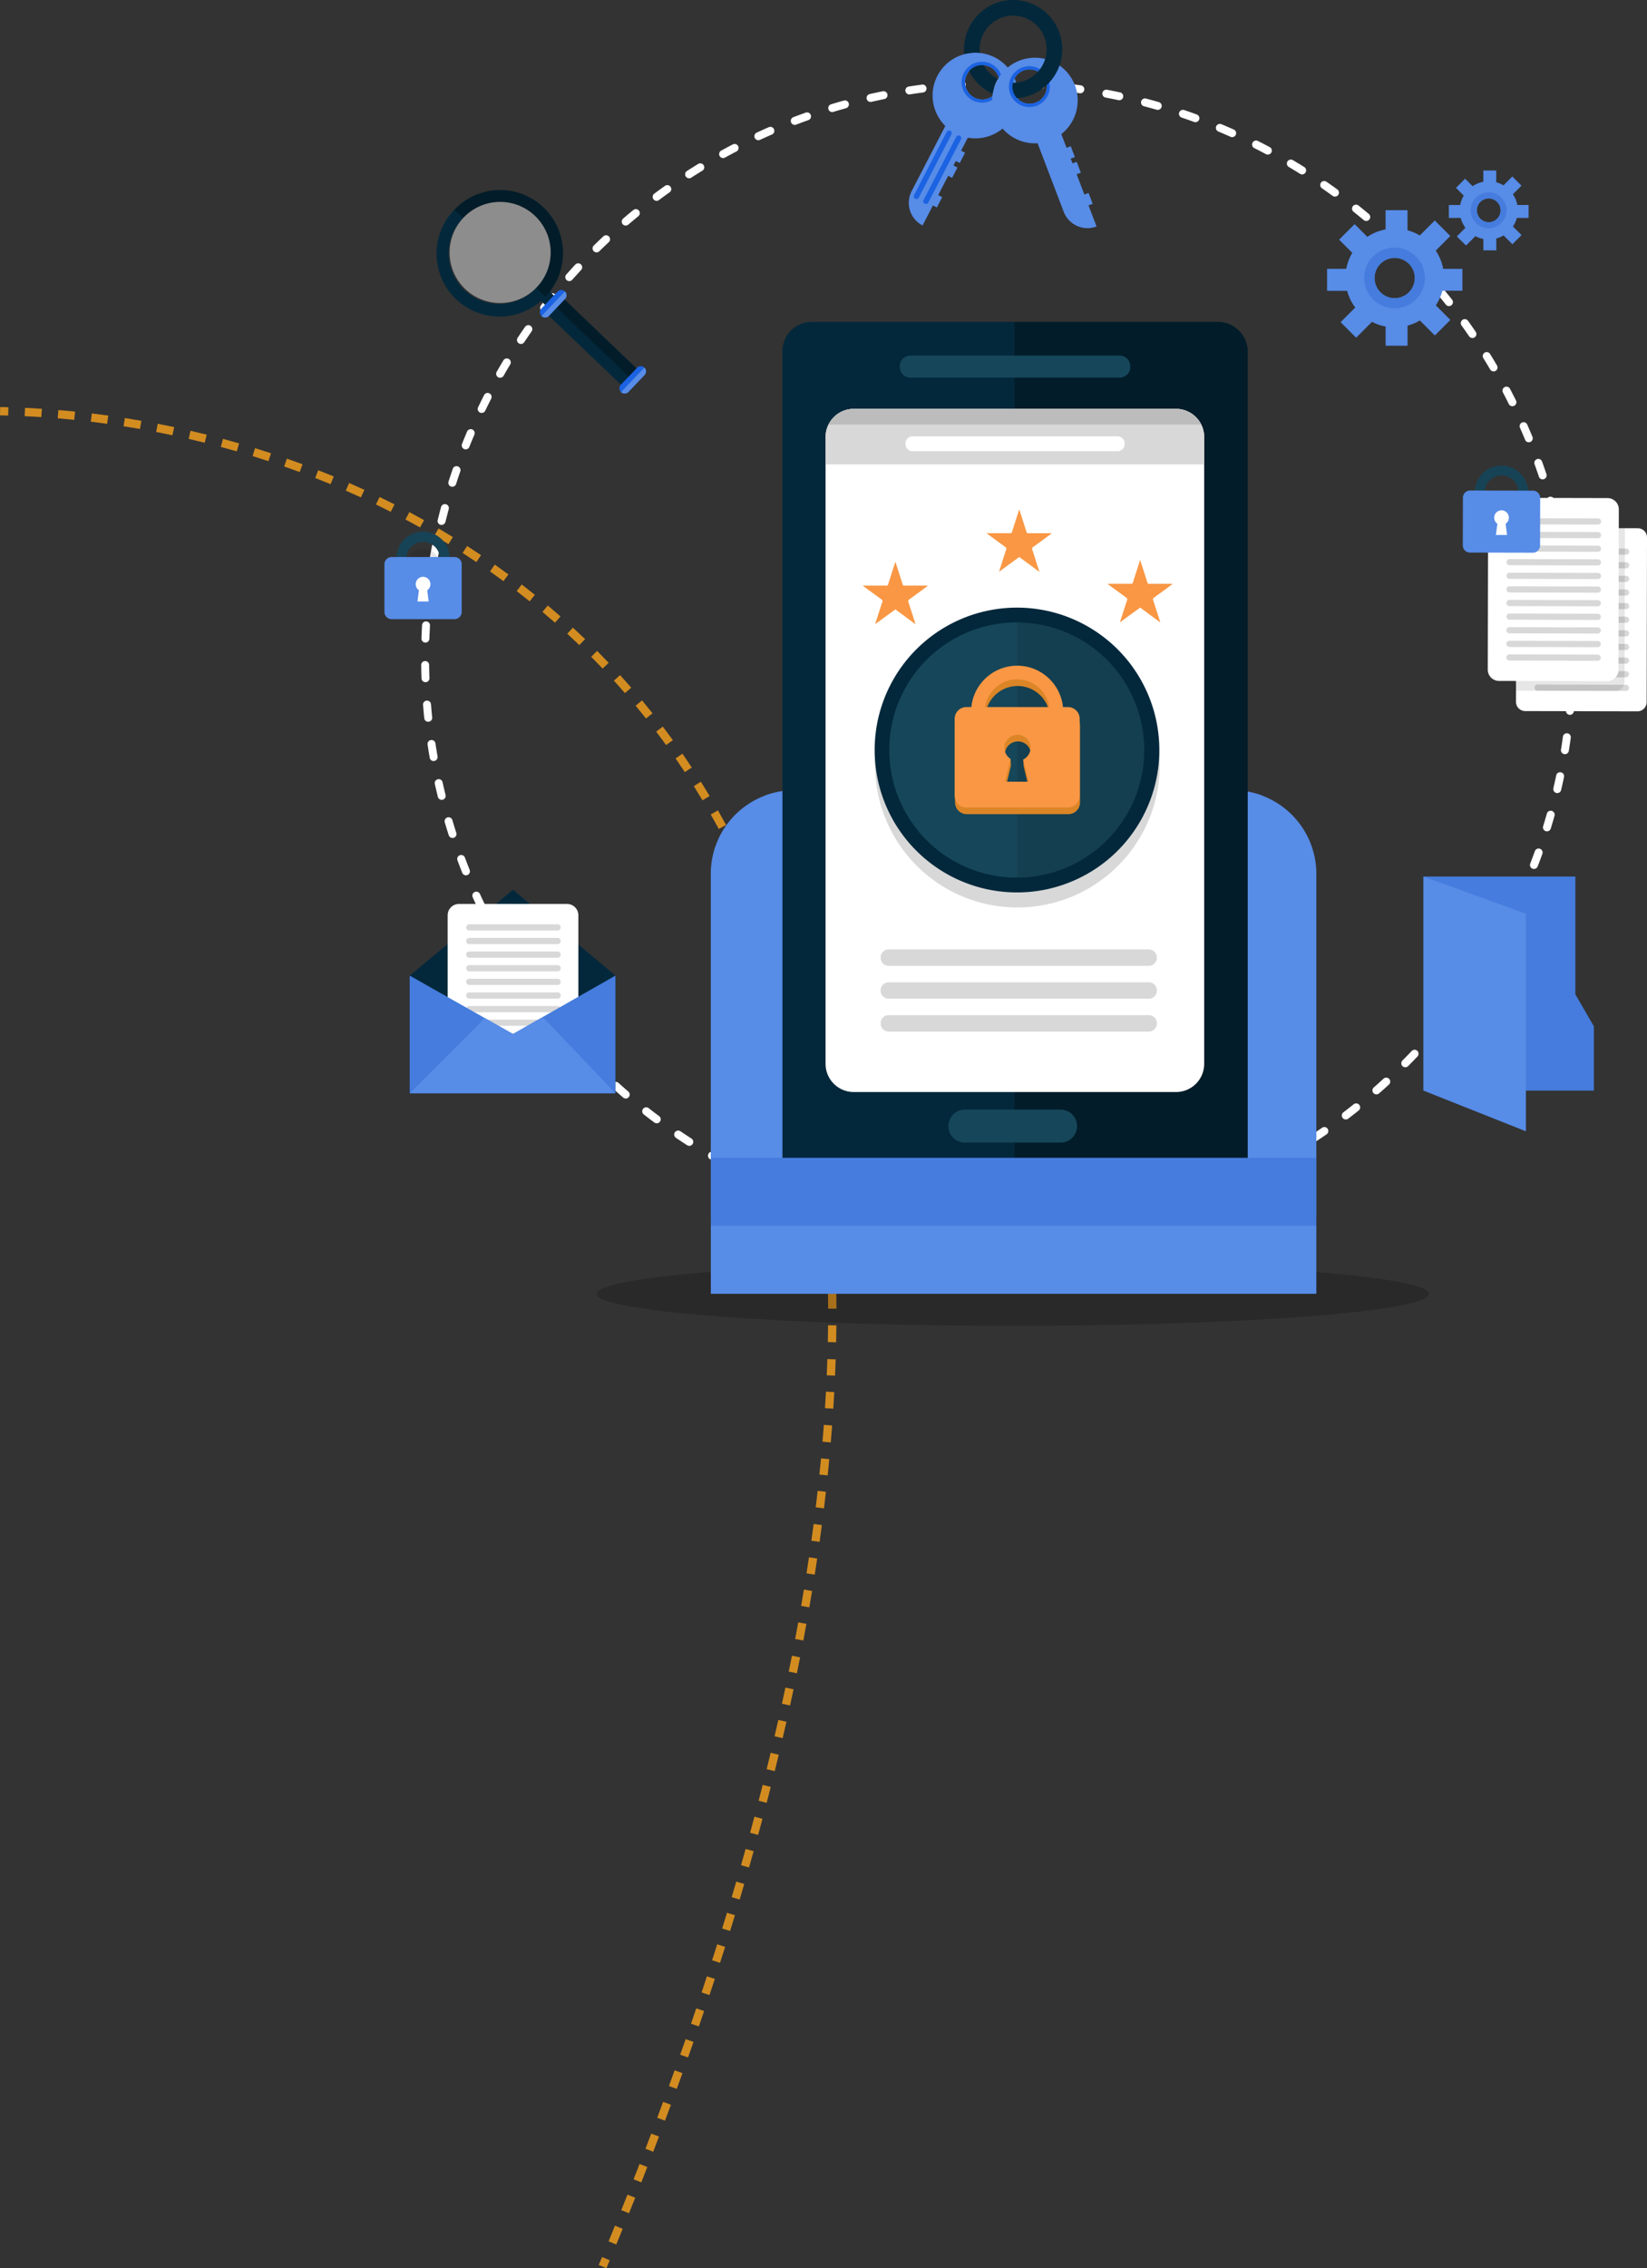 <?xml version="1.0" encoding="UTF-8"?> <svg xmlns="http://www.w3.org/2000/svg" xmlns:xlink="http://www.w3.org/1999/xlink" width="322.56" height="444" viewBox="0 0 322.56 444"><rect x="0" y="0" width="322.56" height="444" fill="#333333" stroke="none"/><defs><clipPath id="clip-path"><rect id="Rectangle_1905" data-name="Rectangle 1905" width="266.046" height="259.531" fill="#fff"></rect></clipPath><clipPath id="clip-img-27"><rect width="322.56" height="444"></rect></clipPath></defs><g id="img-27" clip-path="url(#clip-img-27)"><g id="Group_44985_2_" data-name="Group 44985 (2)" transform="translate(-163.912)"><path id="Path_29102" data-name="Path 29102" d="M163.912,148.385q.795.014,1.6.035l.045-1.629q-.809-.022-1.611-.036Zm4.822.154q1.626.075,3.272.183l.109-1.626q-1.663-.109-3.3-.185Zm6.483.422q1.607.134,3.231.3l.166-1.62q-1.64-.168-3.262-.3Zm6.481.663q1.59.192,3.193.414l.224-1.614q-1.617-.224-3.221-.418Zm6.411.89q1.6.252,3.212.534l.282-1.6q-1.626-.285-3.24-.539Zm6.386,1.121q1.592.308,3.191.648l.338-1.6q-1.614-.343-3.22-.652Zm6.363,1.351q1.569.362,3.143.756l.395-1.58q-1.588-.4-3.171-.76Zm6.3,1.575q1.561.42,3.126.869l.452-1.565q-1.579-.456-3.155-.879Zm6.226,1.8q1.551.478,3.1.987l.508-1.547q-1.565-.514-3.13-1Zm6.176,2.028q1.52.532,3.044,1.094l.565-1.527q-1.536-.568-3.073-1.1Zm6.084,2.251q1.508.591,3.012,1.212l.622-1.505q-1.52-.628-3.041-1.224Zm5.989,2.476q1.487.647,2.966,1.327l.68-1.48q-1.494-.687-2.995-1.34Zm5.907,2.715q1.452.7,2.9,1.434l.737-1.453q-1.459-.74-2.925-1.448Zm5.777,2.932q1.433.763,2.856,1.559l.795-1.422q-1.438-.8-2.886-1.575Zm5.659,3.163q1.4.819,2.782,1.669l.852-1.388q-1.4-.859-2.81-1.683Zm5.538,3.4q1.354.869,2.7,1.774l.909-1.351q-1.357-.912-2.725-1.792Zm5.364,3.611q1.328.935,2.641,1.9l.966-1.311q-1.328-.977-2.669-1.923Zm5.224,3.849q1.277.984,2.54,2l1.022-1.269q-1.276-1.028-2.568-2.023Zm5.049,4.068q1.238,1.043,2.46,2.118l1.076-1.223q-1.235-1.086-2.486-2.141Zm4.857,4.277q1.19,1.1,2.363,2.226l1.129-1.174q-1.186-1.14-2.389-2.248Zm4.689,4.514q1.13,1.137,2.241,2.306l1.181-1.122q-1.124-1.183-2.267-2.335Zm4.445,4.677q1.092,1.2,2.164,2.436l1.23-1.068q-1.086-1.249-2.189-2.463Zm4.259,4.9q1.026,1.236,2.032,2.5l1.276-1.013q-1.016-1.282-2.055-2.532Zm4.022,5.071q.984,1.3,1.946,2.629l1.32-.954q-.972-1.345-1.967-2.66Zm3.8,5.249q.915,1.325,1.807,2.682l1.361-.9q-.9-1.37-1.827-2.711Zm3.57,5.425q.859,1.37,1.7,2.769l1.4-.836q-.845-1.415-1.714-2.8Zm3.312,5.545q.8,1.4,1.575,2.836l1.433-.775q-.784-1.448-1.59-2.866Zm3.1,5.731q.734,1.428,1.445,2.885l1.466-.714q-.719-1.473-1.461-2.916Zm2.827,5.791q.679,1.466,1.335,2.962l1.491-.654q-.662-1.511-1.349-2.992Zm2.624,5.982q.613,1.477,1.2,2.982l1.516-.6q-.6-1.52-1.215-3.012ZM314,250.006q.561,1.516,1.1,3.06l1.538-.536q-.543-1.559-1.11-3.089Zm2.152,6.174q.5,1.52.977,3.07l1.557-.479q-.48-1.562-.984-3.1Zm1.891,6.147q.447,1.551.869,3.128l1.575-.423q-.427-1.591-.879-3.156Zm1.7,6.307q.393,1.567.76,3.161l1.586-.368q-.373-1.607-.769-3.188Zm1.461,6.281q.338,1.572.652,3.168l1.6-.317q-.319-1.609-.66-3.194Zm1.265,6.383q.294,1.62.566,3.264l1.607-.266q-.272-1.657-.57-3.289Zm1.06,6.407q.237,1.58.453,3.182l1.614-.217q-.217-1.614-.456-3.2Zm.863,6.407q.194,1.624.368,3.27l1.62-.171q-.175-1.658-.371-3.293Zm.688,6.537q.143,1.575.267,3.172l1.624-.126q-.125-1.607-.271-3.194Zm.495,6.385q.1,1.617.188,3.253l1.629-.083q-.084-1.647-.189-3.274Zm.334,6.541q.062,1.632.1,3.283l1.629-.041q-.042-1.662-.105-3.3Zm.167,6.461q.022,1.6.025,3.217l1.629,0q0-1.629-.025-3.237Zm.012,6.471q-.016,1.637-.051,3.291l1.629.034q.035-1.664.051-3.312Zm-.14,6.618q-.051,1.578-.12,3.172l1.629.07q.069-1.6.12-3.189Zm-.275,6.372q-.086,1.608-.19,3.233l1.626.1q.1-1.634.191-3.25Zm-.415,6.5q-.122,1.642-.262,3.3l1.623.137q.141-1.666.263-3.316Zm-.553,6.563q-.148,1.575-.313,3.165l1.62.167q.163-1.6.314-3.18Zm-.658,6.36q-.181,1.6-.38,3.225l1.617.2q.2-1.629.38-3.239Zm-.789,6.48q-.214,1.635-.445,3.285l1.613.225q.231-1.657.446-3.3Zm-.912,6.526q-.233,1.565-.48,3.143l1.609.253q.248-1.585.482-3.156Zm-.99,6.316q-.262,1.591-.543,3.2l1.6.278q.279-1.612.543-3.21Zm-1.112,6.422q-.293,1.619-.6,3.252l1.6.3q.311-1.639.6-3.264Zm-1.236,6.53q-.305,1.546-.624,3.106l1.6.326q.32-1.564.626-3.117Zm-1.276,6.235q-.332,1.571-.68,3.155l1.591.349q.347-1.589.682-3.165Zm-1.388,6.332q-.362,1.6-.737,3.2l1.586.37q.377-1.614.74-3.214Zm-1.5,6.432q-.384,1.6-.783,3.207l1.581.391q.4-1.615.786-3.218Zm-1.556,6.285q-.393,1.545-.8,3.1l1.575.411q.406-1.56.8-3.109Zm-1.622,6.223q-.419,1.567-.851,3.145l1.571.43q.434-1.582.853-3.154Zm-1.727,6.312q-.445,1.589-.9,3.189l1.566.448q.459-1.6.906-3.2Zm-1.832,6.4q-.443,1.514-.9,3.041l1.561.466q.456-1.528.9-3.047Zm-1.82,6.1q-.467,1.533-.946,3.078l1.556.483q.481-1.548.949-3.086Zm-1.915,6.18q-.489,1.554-.994,3.118l1.55.5q.5-1.568,1-3.126Zm-2.013,6.256q-.515,1.575-1.043,3.158l1.545.515q.529-1.588,1.046-3.166Zm-2.089,6.271q-.508,1.5-1.026,3.006l1.54.529q.52-1.511,1.028-3.013Zm-2.074,6.031q-.529,1.516-1.07,3.041l1.535.543q.543-1.53,1.072-3.05Zm-2.161,6.1q-.552,1.535-1.115,3.078l1.531.558q.565-1.547,1.117-3.086Zm-2.251,6.173q-.574,1.553-1.159,3.115l1.525.572q.586-1.565,1.162-3.122Zm-2.329,6.215q-.561,1.479-1.133,2.964l1.52.585q.573-1.49,1.135-2.97Zm-2.286,5.944q-.582,1.495-1.173,3l1.515.6q.593-1.505,1.176-3Zm-2.366,6.009q-.6,1.51-1.214,3.029l1.51.609q.613-1.52,1.217-3.035Zm-2.449,6.075q-.622,1.526-1.255,3.062l1.506.621q.634-1.538,1.258-3.068Zm-2.531,6.14-.646,1.545,1.5.629q.326-.774.647-1.547Z" transform="translate(0 -67.075)" fill="rgba(250,163,28,0.8)"></path><g id="Group_1586" data-name="Group 1586" transform="translate(220.427)" clip-path="url(#clip-path)"><path id="Path_29103" data-name="Path 29103" d="M427.039,255.153h-.014c-.86-.014-1.734-.042-2.6-.069a.783.783,0,0,1-.749-.814.774.774,0,0,1,.812-.75c.859.035,1.72.054,2.566.069a.781.781,0,0,1-.014,1.562Zm5.167-.028a.781.781,0,0,1-.777-.757.772.772,0,0,1,.756-.8c.853-.028,1.713-.054,2.566-.1a.779.779,0,0,1,.083,1.555c-.86.042-1.741.077-2.6.1Zm-12.913-.361h-.069c-.86-.069-1.727-.16-2.594-.25a.782.782,0,0,1,.166-1.556c.853.09,1.713.174,2.552.25a.772.772,0,0,1,.706.84.757.757,0,0,1-.761.715Zm20.653-.125a.78.78,0,0,1-.077-1.556c.853-.083,1.706-.173,2.552-.277a.78.78,0,1,1,.187,1.548c-.853.1-1.727.2-2.587.285Zm-28.354-.8a.627.627,0,0,1-.118-.007c-.853-.131-1.713-.277-2.566-.43a.779.779,0,0,1,.271-1.535c.839.153,1.692.292,2.531.424a.786.786,0,0,1,.652.888.776.776,0,0,1-.77.66Zm36.035-.222a.786.786,0,0,1-.769-.652.778.778,0,0,1,.638-.9c.839-.138,1.692-.292,2.524-.451a.777.777,0,1,1,.291,1.527c-.846.16-1.712.32-2.559.458a.357.357,0,0,1-.122.013Zm-43.65-1.236a.735.735,0,0,1-.174-.021c-.839-.187-1.692-.4-2.531-.6a.781.781,0,0,1-.568-.944.77.77,0,0,1,.943-.563c.832.209,1.671.409,2.5.6a.787.787,0,0,1,.59.93.772.772,0,0,1-.754.6Zm51.251-.306a.778.778,0,0,1-.181-1.534c.832-.2,1.665-.41,2.49-.625a.779.779,0,0,1,.4,1.507c-.832.222-1.683.438-2.524.639a1.716,1.716,0,0,1-.178.014ZM396.48,250.4a.772.772,0,0,1-.222-.035c-.825-.25-1.664-.514-2.5-.785a.781.781,0,1,1,.485-1.486c.818.264,1.644.527,2.462.77a.785.785,0,0,1-.229,1.534ZM462.7,250a.783.783,0,0,1-.236-1.528c.811-.257,1.636-.528,2.443-.8a.777.777,0,0,1,.5,1.472c-.819.277-1.651.548-2.476.814a.516.516,0,0,1-.229.04Zm-73.582-2.1a.78.78,0,0,1-.277-.049c-.811-.306-1.629-.632-2.427-.958a.779.779,0,1,1,.582-1.444c.791.32,1.6.639,2.4.945a.779.779,0,0,1-.277,1.507Zm80.892-.489a.778.778,0,0,1-.284-1.5c.791-.312,1.588-.631,2.372-.965a.779.779,0,1,1,.6,1.437c-.8.333-1.6.66-2.4.977a1.065,1.065,0,0,1-.289.052Zm-88.056-2.527a.77.77,0,0,1-.326-.069c-.791-.361-1.581-.743-2.358-1.118a.778.778,0,1,1,.687-1.4c.76.375,1.546.75,2.323,1.1a.774.774,0,0,1-.326,1.479Zm95.158-.555a.781.781,0,0,1-.333-1.486c.77-.368,1.54-.743,2.3-1.125a.781.781,0,1,1,.7,1.4c-.769.389-1.553.77-2.33,1.146a.825.825,0,0,1-.331.072Zm-102.093-2.944a.735.735,0,0,1-.374-.1c-.756-.416-1.526-.847-2.275-1.284a.778.778,0,0,1,.777-1.347c.735.431,1.491.854,2.24,1.263a.777.777,0,0,1,.305,1.056.749.749,0,0,1-.671.412Zm108.961-.617a.779.779,0,0,1-.38-1.458c.742-.416,1.484-.847,2.22-1.285a.78.78,0,0,1,.8,1.34c-.742.438-1.5.882-2.247,1.3A.868.868,0,0,1,483.977,240.772ZM368.34,237.418a.792.792,0,0,1-.423-.125c-.728-.465-1.457-.951-2.178-1.437a.78.78,0,1,1,.874-1.292c.706.479,1.429.958,2.15,1.417a.781.781,0,0,1-.423,1.437Zm122.246-.68a.781.781,0,0,1-.43-1.431c.714-.472,1.428-.951,2.122-1.437a.779.779,0,0,1,.881,1.285c-.706.493-1.436.977-2.157,1.458a.731.731,0,0,1-.416.127ZM361.961,233a.776.776,0,0,1-.465-.153c-.693-.514-1.394-1.048-2.073-1.583a.781.781,0,0,1,.964-1.229c.673.528,1.357,1.048,2.046,1.556a.777.777,0,0,1,.16,1.09.8.8,0,0,1-.632.321Zm134.951-.75a.767.767,0,0,1-.617-.306.776.776,0,0,1,.146-1.09c.68-.514,1.357-1.048,2.025-1.575a.78.78,0,0,1,.971,1.222c-.673.543-1.366,1.076-2.053,1.6a.811.811,0,0,1-.472.153Zm-141.013-4.1a.776.776,0,0,1-.506-.187c-.652-.563-1.311-1.14-1.955-1.715a.776.776,0,0,1,1.032-1.16c.638.57,1.283,1.14,1.928,1.695a.774.774,0,0,1,.083,1.1.748.748,0,0,1-.583.273Zm147.011-.806a.778.778,0,0,1-.513-1.361c.645-.562,1.283-1.14,1.914-1.715a.781.781,0,1,1,1.054,1.153c-.631.583-1.283,1.167-1.935,1.737a.826.826,0,0,1-.521.187ZM350.184,222.9a.8.8,0,0,1-.548-.222c-.617-.611-1.235-1.229-1.838-1.846a.78.78,0,1,1,1.117-1.09c.589.611,1.2,1.222,1.81,1.826a.78.78,0,0,1,.007,1.1A.752.752,0,0,1,350.184,222.9Zm158.379-.862a.767.767,0,0,1-.548-.229.781.781,0,0,1,0-1.1c.6-.6,1.2-1.222,1.792-1.84a.781.781,0,1,1,1.13,1.077c-.6.625-1.207,1.256-1.817,1.868A.814.814,0,0,1,508.563,222.04Zm-163.718-4.763a.775.775,0,0,1-.583-.264c-.576-.646-1.145-1.312-1.706-1.972a.778.778,0,0,1,1.186-1.007c.548.652,1.116,1.3,1.678,1.944a.773.773,0,0,1-.069,1.1.729.729,0,0,1-.508.2Zm169-.931a.773.773,0,0,1-.583-1.284c.561-.646,1.123-1.3,1.658-1.965a.779.779,0,1,1,1.2.993c-.548.66-1.116,1.333-1.683,1.986a.763.763,0,0,1-.593.272ZM339.907,211.3a.767.767,0,0,1-.617-.306c-.527-.687-1.054-1.382-1.56-2.083a.779.779,0,1,1,1.255-.923c.506.687,1.019,1.375,1.539,2.048a.775.775,0,0,1-.138,1.09.755.755,0,0,1-.481.176Zm178.809-.984a.742.742,0,0,1-.465-.16.778.778,0,0,1-.153-1.09c.514-.68,1.027-1.382,1.526-2.069a.781.781,0,0,1,1.269.909c-.507.7-1.02,1.412-1.547,2.1A.825.825,0,0,1,518.716,210.312Zm-183.324-5.321a.776.776,0,0,1-.645-.347c-.478-.715-.957-1.451-1.412-2.18a.779.779,0,1,1,1.317-.833c.458.722.923,1.444,1.394,2.152a.789.789,0,0,1-.217,1.083.839.839,0,0,1-.439.129Zm187.783-1.048a.792.792,0,0,1-.423-.125.776.776,0,0,1-.229-1.076c.464-.715.929-1.444,1.38-2.172a.776.776,0,1,1,1.318.819c-.458.736-.929,1.479-1.394,2.2a.787.787,0,0,1-.654.356ZM331.327,198.4a.778.778,0,0,1-.68-.4c-.423-.75-.853-1.514-1.262-2.271a.778.778,0,0,1,1.366-.743c.4.75.825,1.507,1.241,2.242a.777.777,0,0,1-.291,1.063A.725.725,0,0,1,331.327,198.4Zm195.849-1.111a.815.815,0,0,1-.374-.1.784.784,0,0,1-.305-1.063c.416-.75.825-1.507,1.221-2.264a.78.78,0,1,1,1.38.729c-.4.764-.818,1.534-1.241,2.3a.775.775,0,0,1-.68.4ZM327.72,191.546a.77.77,0,0,1-.7-.438c-.375-.77-.742-1.562-1.1-2.354a.781.781,0,0,1,1.422-.646c.353.778.721,1.555,1.089,2.319a.778.778,0,0,1-.361,1.041A.916.916,0,0,1,327.72,191.546Zm202.992-1.18a.725.725,0,0,1-.333-.077.78.78,0,0,1-.374-1.032c.368-.778.721-1.569,1.068-2.347a.778.778,0,1,1,1.421.631c-.346.792-.706,1.59-1.081,2.382a.77.77,0,0,1-.7.441ZM324.6,184.457a.771.771,0,0,1-.721-.492c-.319-.806-.638-1.618-.936-2.43a.777.777,0,1,1,1.456-.543c.3.8.61,1.6.929,2.4a.778.778,0,0,1-.434,1.014A.722.722,0,0,1,324.6,184.457Zm209.165-1.243a.658.658,0,0,1-.277-.054.771.771,0,0,1-.444-1.007c.312-.806.61-1.618.9-2.416a.781.781,0,1,1,1.47.528q-.437,1.222-.915,2.451A.8.8,0,0,1,533.764,183.214Zm-211.793-6.061a.778.778,0,0,1-.742-.543c-.264-.826-.52-1.659-.77-2.493a.777.777,0,1,1,1.491-.434c.243.819.5,1.645.756,2.458a.776.776,0,0,1-.5.977A.674.674,0,0,1,321.971,177.153Zm214.337-1.3a.855.855,0,0,1-.229-.035.779.779,0,0,1-.513-.972c.25-.814.492-1.646.728-2.465a.779.779,0,0,1,1.5.431c-.236.833-.485,1.673-.735,2.5A.789.789,0,0,1,536.308,175.854Zm-216.452-6.165a.784.784,0,0,1-.756-.59c-.208-.84-.4-1.695-.6-2.535a.779.779,0,0,1,1.52-.34c.187.833.38,1.673.583,2.5a.781.781,0,0,1-.568.944A.746.746,0,0,1,319.856,169.689Zm218.478-1.326a.869.869,0,0,1-.18-.021.782.782,0,0,1-.583-.938c.194-.833.38-1.673.555-2.506a.779.779,0,1,1,1.526.319c-.173.847-.368,1.7-.562,2.541A.777.777,0,0,1,538.334,168.362Zm-220.066-6.269a.768.768,0,0,1-.763-.646c-.146-.854-.291-1.715-.416-2.576a.779.779,0,1,1,1.54-.236c.125.84.263,1.694.409,2.535a.779.779,0,0,1-.631.9.51.51,0,0,1-.138.021Zm221.564-1.347a.739.739,0,0,1-.125-.007.78.78,0,0,1-.645-.9c.139-.84.264-1.694.38-2.541a.777.777,0,0,1,1.539.208c-.118.854-.249,1.722-.38,2.576A.781.781,0,0,1,539.832,160.746ZM317.207,154.4a.771.771,0,0,1-.77-.7c-.09-.861-.166-1.737-.236-2.6a.779.779,0,1,1,1.553-.125c.069.847.146,1.708.236,2.562a.775.775,0,0,1-.694.854A.49.49,0,0,1,317.207,154.4Zm223.6-1.354h-.069a.783.783,0,0,1-.706-.847c.076-.847.145-1.708.2-2.562a.779.779,0,0,1,1.553.111c-.054.869-.131,1.737-.208,2.6a.776.776,0,0,1-.772.7Zm-224.13-6.388a.78.78,0,0,1-.777-.75c-.028-.861-.048-1.737-.062-2.606a.781.781,0,0,1,.77-.791h.007a.778.778,0,0,1,.776.77c.007.854.028,1.715.062,2.569a.776.776,0,0,1-.749.805ZM541.237,145.3h-.021a.782.782,0,0,1-.76-.8c.021-.854.028-1.722.028-2.569v-.153a.777.777,0,1,1,1.553,0v.153c0,.861-.007,1.743-.028,2.611a.766.766,0,0,1-.77.757Zm-224.571-6.4h-.028a.776.776,0,0,1-.749-.805c.028-.861.07-1.743.118-2.606a.778.778,0,0,1,1.554.084c-.049.854-.084,1.715-.118,2.569a.767.767,0,0,1-.777.759Zm224.474-1.514a.778.778,0,0,1-.776-.743c-.042-.854-.09-1.715-.146-2.569a.779.779,0,1,1,1.554-.109c.062.861.109,1.737.153,2.6a.777.777,0,0,1-.742.814.094.094,0,0,1-.042,0Zm-223.95-6.228a.336.336,0,0,1-.084-.007.77.77,0,0,1-.693-.854c.09-.861.187-1.729.292-2.59a.776.776,0,1,1,1.539.194c-.1.847-.2,1.708-.291,2.555a.763.763,0,0,1-.76.7Zm223.326-1.514a.773.773,0,0,1-.77-.687c-.1-.847-.208-1.7-.326-2.548a.781.781,0,0,1,1.547-.217c.118.861.229,1.729.326,2.583a.775.775,0,0,1-.686.861.387.387,0,0,1-.088.009Zm-222.269-6.179a.83.83,0,0,1-.131-.014.789.789,0,0,1-.639-.9c.146-.854.305-1.715.472-2.562a.778.778,0,1,1,1.526.305c-.167.833-.319,1.687-.465,2.527A.773.773,0,0,1,318.247,123.461Zm221.114-1.493a.779.779,0,0,1-.763-.639c-.16-.84-.326-1.687-.5-2.52a.78.78,0,1,1,1.526-.32c.18.847.347,1.7.506,2.555a.781.781,0,0,1-.624.91A1.108,1.108,0,0,1,539.361,121.968Zm-219.533-6.1a.842.842,0,0,1-.187-.021.778.778,0,0,1-.569-.944c.208-.84.423-1.694.652-2.527a.78.78,0,1,1,1.505.41c-.222.819-.434,1.659-.639,2.486A.8.8,0,0,1,319.828,115.865Zm217.854-1.472a.791.791,0,0,1-.756-.583c-.217-.826-.444-1.659-.673-2.479a.779.779,0,1,1,1.5-.431c.236.833.465,1.673.68,2.513a.778.778,0,0,1-.555.951.646.646,0,0,1-.194.028Zm-215.752-6a.934.934,0,0,1-.236-.035.78.78,0,0,1-.506-.977c.263-.826.543-1.66.825-2.479a.779.779,0,1,1,1.47.514c-.277.805-.555,1.629-.812,2.443A.774.774,0,0,1,321.93,108.394Zm213.54-1.444a.772.772,0,0,1-.735-.535q-.407-1.222-.846-2.43a.78.78,0,0,1,1.466-.534c.291.814.583,1.639.853,2.464a.777.777,0,0,1-.492.986A.585.585,0,0,1,535.47,106.95Zm-210.914-5.88a.869.869,0,0,1-.292-.054.778.778,0,0,1-.434-1.014c.319-.805.652-1.617.991-2.416a.777.777,0,1,1,1.429.611c-.333.792-.666,1.59-.984,2.382a.747.747,0,0,1-.71.491Zm208.2-1.388a.783.783,0,0,1-.721-.479c-.326-.785-.659-1.575-1.006-2.354a.778.778,0,1,1,1.422-.632c.346.792.693,1.6,1.019,2.389a.779.779,0,0,1-.423,1.021.879.879,0,0,1-.289.053ZM327.684,93.946a.859.859,0,0,1-.34-.077.778.778,0,0,1-.361-1.041c.375-.778.763-1.569,1.158-2.34a.779.779,0,1,1,1.387.706c-.388.764-.777,1.541-1.145,2.305a.764.764,0,0,1-.7.445Zm201.862-1.312a.79.79,0,0,1-.7-.431c-.38-.757-.77-1.527-1.165-2.284a.781.781,0,0,1,1.38-.729c.4.764.8,1.541,1.186,2.312a.775.775,0,0,1-.347,1.041.744.744,0,0,1-.352.089ZM331.3,87.062a.794.794,0,0,1-.388-.1.776.776,0,0,1-.292-1.062c.43-.75.874-1.507,1.318-2.249a.778.778,0,0,1,1.332.805c-.437.736-.881,1.479-1.3,2.222A.779.779,0,0,1,331.3,87.062Zm194.566-1.243a.791.791,0,0,1-.673-.38c-.43-.729-.874-1.472-1.324-2.194a.776.776,0,1,1,1.317-.819c.458.736.909,1.486,1.339,2.226a.784.784,0,0,1-.277,1.069.8.8,0,0,1-.382.1ZM335.377,80.444a.76.76,0,0,1-.43-.132.775.775,0,0,1-.217-1.086c.478-.722.971-1.444,1.47-2.152a.778.778,0,0,1,1.276.889c-.485.7-.977,1.417-1.45,2.125a.787.787,0,0,1-.649.36Zm186.333-1.166a.777.777,0,0,1-.645-.34c-.478-.7-.977-1.412-1.47-2.1a.781.781,0,1,1,1.269-.91c.506.7,1.006,1.417,1.491,2.132a.781.781,0,0,1-.2,1.086.818.818,0,0,1-.444.14ZM339.9,74.133a.789.789,0,0,1-.472-.16.776.776,0,0,1-.138-1.09c.527-.687,1.068-1.375,1.616-2.048a.78.78,0,1,1,1.213.977c-.534.667-1.068,1.347-1.588,2.02a.84.84,0,0,1-.631.3Zm177.219-1.1a.778.778,0,0,1-.61-.3c-.527-.667-1.068-1.34-1.616-2a.779.779,0,0,1,1.2-.993c.548.667,1.1,1.347,1.636,2.027a.777.777,0,0,1-.61,1.264ZM344.835,68.142a.765.765,0,0,1-.513-.194.779.779,0,0,1-.07-1.1c.576-.646,1.165-1.3,1.748-1.93a.781.781,0,1,1,1.145,1.062c-.576.625-1.159,1.263-1.727,1.9a.768.768,0,0,1-.582.261Zm167.276-1.034a.754.754,0,0,1-.576-.257c-.576-.632-1.158-1.263-1.748-1.881a.78.78,0,1,1,1.13-1.076c.6.625,1.195,1.271,1.768,1.91a.781.781,0,0,1-.054,1.1.756.756,0,0,1-.52.2ZM350.176,62.52a.76.76,0,0,1-.554-.236.786.786,0,0,1,.007-1.1c.617-.6,1.249-1.215,1.88-1.805a.781.781,0,1,1,1.068,1.14c-.624.583-1.242,1.18-1.852,1.778a.766.766,0,0,1-.548.227ZM506.7,61.549a.777.777,0,0,1-.543-.217c-.617-.59-1.241-1.18-1.873-1.756a.781.781,0,0,1,1.054-1.153c.638.583,1.276,1.187,1.9,1.784a.778.778,0,0,1-.543,1.34ZM355.891,57.271A.76.76,0,0,1,355.3,57a.78.78,0,0,1,.083-1.1c.652-.563,1.325-1.125,2-1.673a.779.779,0,0,1,.984,1.208c-.659.543-1.324,1.1-1.969,1.646a.79.79,0,0,1-.507.188Zm145.035-.9a.8.8,0,0,1-.5-.18c-.652-.548-1.325-1.09-1.99-1.625a.78.78,0,0,1,.971-1.222c.68.543,1.352,1.1,2.018,1.646a.784.784,0,0,1-.5,1.382Zm-138.98-3.944a.788.788,0,0,1-.624-.312.778.778,0,0,1,.159-1.09c.694-.514,1.4-1.028,2.1-1.527a.777.777,0,1,1,.894,1.271c-.693.493-1.394,1-2.074,1.507a.755.755,0,0,1-.458.153ZM494.8,51.6a.8.8,0,0,1-.458-.146c-.694-.5-1.4-1-2.095-1.486a.779.779,0,0,1,.881-1.285c.706.493,1.422,1,2.129,1.507A.779.779,0,0,1,494.8,51.6Zm-126.49-3.583a.781.781,0,0,1-.423-1.437c.728-.465,1.47-.931,2.205-1.382a.777.777,0,1,1,.811,1.327c-.721.444-1.456.9-2.172,1.361a.742.742,0,0,1-.422.133Zm120.053-.763a.8.8,0,0,1-.409-.118c-.722-.451-1.466-.9-2.2-1.34a.78.78,0,1,1,.8-1.34c.749.444,1.5.9,2.226,1.354a.781.781,0,0,1-.416,1.444Zm-113.4-3.2a.777.777,0,0,1-.374-1.458c.756-.416,1.526-.826,2.289-1.222a.778.778,0,0,1,.714,1.382c-.749.389-1.512.8-2.261,1.208a.739.739,0,0,1-.366.093Zm106.685-.678a.777.777,0,0,1-.368-.09c-.756-.4-1.52-.8-2.28-1.18a.781.781,0,1,1,.7-1.4c.777.389,1.553.792,2.316,1.2a.778.778,0,0,1-.368,1.466ZM381.87,40.559a.779.779,0,0,1-.326-1.486c.783-.361,1.581-.722,2.365-1.063a.78.78,0,1,1,.624,1.43c-.777.34-1.56.687-2.335,1.048A.766.766,0,0,1,381.87,40.559Zm92.79-.6a.76.76,0,0,1-.319-.069c-.776-.347-1.575-.694-2.365-1.021a.779.779,0,1,1,.6-1.437c.8.333,1.609.687,2.4,1.034a.78.78,0,0,1-.319,1.493ZM389,37.559a.779.779,0,0,1-.277-1.507c.8-.306,1.629-.611,2.443-.9a.778.778,0,0,1,.52,1.466c-.8.285-1.616.583-2.406.889A.779.779,0,0,1,389,37.559Zm78.462-.528a.682.682,0,0,1-.263-.049c-.8-.292-1.623-.583-2.427-.854a.777.777,0,1,1,.5-1.472c.818.278,1.651.57,2.462.869a.783.783,0,0,1,.465,1A.8.8,0,0,1,467.462,37.031Zm-71.127-1.979a.77.77,0,0,1-.742-.555.783.783,0,0,1,.52-.972c.825-.25,1.665-.493,2.5-.729a.778.778,0,1,1,.416,1.5c-.818.229-1.651.472-2.462.715a.533.533,0,0,1-.23.042Zm63.748-.431a.76.76,0,0,1-.217-.028c-.818-.236-1.651-.465-2.476-.68a.779.779,0,1,1,.4-1.507c.839.222,1.678.451,2.511.694a.777.777,0,0,1,.534.965.793.793,0,0,1-.744.555Zm-56.25-1.556a.778.778,0,0,1-.173-1.534c.839-.194,1.7-.375,2.545-.548a.779.779,0,1,1,.305,1.527c-.839.174-1.678.354-2.511.543a1.339,1.339,0,0,1-.166.013Zm48.727-.333a1.356,1.356,0,0,1-.167-.014c-.832-.18-1.678-.347-2.517-.507a.777.777,0,0,1,.291-1.527c.853.16,1.706.333,2.552.514a.776.776,0,0,1-.16,1.534ZM411.441,31.6a.787.787,0,0,1-.77-.66.772.772,0,0,1,.652-.889c.853-.132,1.72-.257,2.573-.375a.778.778,0,1,1,.208,1.541c-.846.109-1.7.236-2.538.368a.757.757,0,0,1-.124.015Zm33.483-.229a.6.6,0,0,1-.109-.007c-.846-.118-1.7-.229-2.545-.333a.78.78,0,1,1,.187-1.548c.859.1,1.727.217,2.58.34a.778.778,0,0,1-.109,1.548Zm-25.785-.706a.779.779,0,0,1-.07-1.555c.86-.077,1.734-.139,2.594-.194a.779.779,0,1,1,.1,1.556c-.853.054-1.713.118-2.559.194Zm18.08-.118h-.054c-.846-.062-1.713-.118-2.559-.16a.779.779,0,1,1,.083-1.556c.86.042,1.741.1,2.6.16a.782.782,0,0,1,.721.833.807.807,0,0,1-.792.72Zm-10.333-.285a.778.778,0,0,1-.014-1.555c.686-.014,1.38-.014,2.067-.021h.534a.781.781,0,0,1-.007,1.562h-.554c-.666,0-1.345.007-2.009.021-.01-.009-.01-.009-.017-.009Z" transform="translate(-289.862 -13.112)" fill="#fff"></path><path id="Path_29104" data-name="Path 29104" d="M359.859,104.281l-1.734,1.817,18.026,17.236,1.734-1.818Z" transform="translate(-309.191 -47.661)" fill="#03283b"></path><path id="Path_29105" data-name="Path 29105" d="M324.975,72.325a.344.344,0,0,0-.049.054,12.323,12.323,0,1,0,17.81,17.035.193.193,0,0,0,.048-.054,12.321,12.321,0,1,0-17.809-17.032Zm16.048,15.248-.1.1a9.888,9.888,0,1,1-14.294-13.665c.036-.034.07-.069.1-.108a9.89,9.89,0,1,1,14.294,13.672Z" transform="translate(-292.456 -31.318)" fill="#03283b"></path><path id="Path_29106" data-name="Path 29106" d="M345.277,71.923a12.346,12.346,0,0,1,.4,17.434c-.014.021-.035.035-.048.054l-1.81-1.737.1-.1a9.884,9.884,0,1,0-14.286-13.664c-.035.035-.069.069-.1.109l-1.706-1.632c.014-.021.035-.035.049-.054a12.276,12.276,0,0,1,17.4-.406Z" transform="translate(-295.344 -31.311)" opacity="0.3"></path><path id="Path_29107" data-name="Path 29107" d="M363.547,104.858a1.017,1.017,0,0,1,.319.722,1.038,1.038,0,0,1-.284.736l-3.156,3.312a1.031,1.031,0,0,1-1.491-1.423l3.155-3.312a1.023,1.023,0,0,1,1.457-.035Z" transform="translate(-309.432 -47.794)" fill="#1b63e2"></path><path id="Path_29108" data-name="Path 29108" d="M392.221,132.284a1.02,1.02,0,0,1,.319.722,1.04,1.04,0,0,1-.284.736l-3.156,3.312a1.031,1.031,0,0,1-1.491-1.424l3.155-3.312A1.036,1.036,0,0,1,392.221,132.284Z" transform="translate(-322.537 -60.331)" fill="#1b63e2"></path><path id="Path_29109" data-name="Path 29109" d="M364.974,107.984l-3.056,3.2L376,124.649l3.056-3.2Z" transform="translate(-310.925 -49.354)" fill="#03283b"></path><path id="Path_29110" data-name="Path 29110" d="M366.258,107.993l-1.528,1.6,14.079,13.462,1.528-1.6Z" transform="translate(-312.21 -49.358)" opacity="0.3"></path><path id="Path_29111" data-name="Path 29111" d="M363.815,105.1a1.018,1.018,0,0,1,.319.722,1.035,1.035,0,0,1-.285.736l-3.155,3.312a1.023,1.023,0,0,1-1.457.035Z" transform="translate(-309.7 -48.036)" fill="#578ce7"></path><path id="Path_29112" data-name="Path 29112" d="M392.491,132.521a1.02,1.02,0,0,1,.319.722,1.038,1.038,0,0,1-.285.736l-3.156,3.312a1.023,1.023,0,0,1-1.456.035Z" transform="translate(-322.807 -60.568)" fill="#578ce7"></path><path id="Path_29113" data-name="Path 29113" d="M335.975,92.589a9.894,9.894,0,1,0-9.882-9.894A9.894,9.894,0,0,0,335.975,92.589Z" transform="translate(-294.551 -33.274)" fill="#fff" opacity="0.44"></path><path id="Path_29114" data-name="Path 29114" d="M669.1,91.57V87.265h-3.759a9.663,9.663,0,0,0-1.457-3.576l2.851-2.854-3.041-3.041-2.932,2.937a9.839,9.839,0,0,0-2.406-1.021v-3.93h-4.3v3.763A9.637,9.637,0,0,0,650.485,81l-2.49-2.493-3.037,3.041,2.579,2.583a9.768,9.768,0,0,0-1.186,3.131H642.6v4.305h3.925a9.57,9.57,0,0,0,1.588,3.27l-2.864,2.867,3.04,3.041,3.107-3.111a9.437,9.437,0,0,0,2.67.923v3.757h4.3v-3.93a9.732,9.732,0,0,0,2.406-1.014l2.932,2.937,3.041-3.041-2.85-2.854a9.633,9.633,0,0,0,1.29-2.861H669.1Zm-13.253,1.437a3.944,3.944,0,1,1,3.939-3.944,3.944,3.944,0,0,1-3.939,3.944Z" transform="translate(-439.21 -34.636)" fill="#578ce7"></path><path id="Path_29115" data-name="Path 29115" d="M661.965,99.173A3.944,3.944,0,1,1,665.9,95.23,3.944,3.944,0,0,1,661.965,99.173Zm-.028-9.9a5.937,5.937,0,1,0,5.93,5.937A5.937,5.937,0,0,0,661.937,89.272Z" transform="translate(-445.332 -40.802)" fill="#457cdd"></path><path id="Path_29116" data-name="Path 29116" d="M702.143,70.749V68.214h-2.212a5.632,5.632,0,0,0-.86-2.1l1.678-1.68-1.792-1.792-1.727,1.729a5.366,5.366,0,0,0-1.422-.6v-2.31h-2.531v2.215a5.61,5.61,0,0,0-2.1.861l-1.466-1.466-1.789,1.792,1.52,1.52a5.686,5.686,0,0,0-.7,1.84h-2.213v2.535h2.31a5.636,5.636,0,0,0,.936,1.923l-1.683,1.687,1.792,1.792,1.831-1.833a5.716,5.716,0,0,0,1.575.548v2.215h2.531V74.776a5.985,5.985,0,0,0,1.422-.6l1.727,1.729,1.792-1.792-1.678-1.68a5.593,5.593,0,0,0,.756-1.68h2.309Zm-7.8.84a2.326,2.326,0,1,1,2.323-2.326A2.326,2.326,0,0,1,694.342,71.589Z" transform="translate(-459.288 -28.09)" fill="#578ce7"></path><path id="Path_29117" data-name="Path 29117" d="M697.951,75.206a2.326,2.326,0,1,1,2.323-2.326A2.326,2.326,0,0,1,697.951,75.206Zm-.021-5.832a3.5,3.5,0,1,0,3.5,3.5,3.5,3.5,0,0,0-3.5-3.5Z" transform="translate(-462.898 -31.707)" fill="#457cdd"></path><path id="Path_29118" data-name="Path 29118" d="M512.2,31.25a8.378,8.378,0,1,0-13.33,2.1L492.282,46.1a4.99,4.99,0,0,0,2.136,6.728l2.025-3.923.776.4,1.04-2.02-.776-.4,1.949-3.777.777.4,1.04-2.02-.776-.4.451-.875.777.4,1.04-2.02-.777-.4,1.318-2.548a8.375,8.375,0,0,0,8.918-4.4Zm-3.107-4.895a3.366,3.366,0,1,1,.22-2.569,3.366,3.366,0,0,1-.22,2.569Z" transform="translate(-370.251 -8.692)" fill="#578ce7"></path><path id="Path_29119" data-name="Path 29119" d="M497.245,62.186l-.035-.021a.5.5,0,0,1-.217-.68l6.4-12.379a.5.5,0,0,1,.68-.217l.035.021a.5.5,0,0,1,.217.68l-6.4,12.379a.5.5,0,0,1-.68.217Z" transform="translate(-372.634 -22.318)" fill="#1b63e2"></path><path id="Path_29120" data-name="Path 29120" d="M493.809,60.409l-.035-.021a.5.5,0,0,1-.217-.68l6.4-12.379a.5.5,0,0,1,.68-.217l.035.021a.5.5,0,0,1,.214.68l-6.4,12.379a.509.509,0,0,1-.678.217Z" transform="translate(-371.064 -21.505)" fill="#1b63e2"></path><path id="Path_29121" data-name="Path 29121" d="M516.613,22.717a4,4,0,1,0,1.976,2.342,4,4,0,0,0-1.976-2.342Zm-3.349,6.57a3.366,3.366,0,1,1,4.535-1.444,3.366,3.366,0,0,1-4.535,1.444Z" transform="translate(-378.957 -10.177)" fill="#1b63e2"></path><path id="Path_29122" data-name="Path 29122" d="M537.986,26.191a8.379,8.379,0,1,0-7.3,11.366l5.111,13.408a4.982,4.982,0,0,0,6.436,2.881l-1.575-4.126.818-.313-.811-2.125-.818.313-1.512-3.972.818-.313-.811-2.125-.818.313-.354-.923.818-.313-.811-2.125-.818.312-1.027-2.687a8.371,8.371,0,0,0,2.656-9.573Zm-5.721-.938a3.366,3.366,0,1,1-4.344-1.944,3.366,3.366,0,0,1,4.344,1.944Z" transform="translate(-383.991 -9.513)" fill="#578ce7"></path><path id="Path_29123" data-name="Path 29123" d="M549.338,64.009l-.041.014a.511.511,0,0,1-.651-.292L543.68,50.706a.512.512,0,0,1,.292-.652l.041-.014a.511.511,0,0,1,.652.292l4.966,13.025a.509.509,0,0,1-.292.652Z" transform="translate(-393.985 -22.856)" fill="#578ce7"></path><path id="Path_29124" data-name="Path 29124" d="M545.723,65.39l-.042.014a.51.51,0,0,1-.652-.292l-4.966-13.025a.511.511,0,0,1,.292-.652l.041-.014a.511.511,0,0,1,.652.292l4.965,13.025A.509.509,0,0,1,545.723,65.39Z" transform="translate(-392.332 -23.487)" fill="#578ce7"></path><path id="Path_29125" data-name="Path 29125" d="M530.426,24.129a4,4,0,1,0,5.158,2.312,4,4,0,0,0-5.158-2.312ZM533.089,31a3.355,3.355,0,1,1,1.878-1.77A3.366,3.366,0,0,1,533.089,31Z" transform="translate(-386.761 -10.909)" fill="#1b63e2"></path><path id="Path_29126" data-name="Path 29126" d="M515.492,12.754a3.363,3.363,0,0,0-2.842,1.167,9.62,9.62,0,0,0,4.6,4.458,8.479,8.479,0,0,1,1.027-2.909,6.636,6.636,0,0,1-2.783-2.715ZM520.5.027a9.644,9.644,0,0,0-8.828,10.36c.007.069.014.146.021.217a8.343,8.343,0,0,1,3.051-.243c-.007-.069-.014-.146-.021-.217A6.557,6.557,0,0,1,527.8,9.109a6.413,6.413,0,0,1-.263,2.423,6.6,6.6,0,0,1-1.013,2.009c-.125.167-.25.319-.388.472a6.536,6.536,0,0,1-4.293,2.159l-.069.007c-.194.014-.388.021-.576.021a3.371,3.371,0,0,0,.814,3.034h.014l.208-.021a9.577,9.577,0,0,0,5.611-2.555c.18-.167.353-.347.52-.528A9.637,9.637,0,0,0,520.5.027Z" transform="translate(-379.356 0)" fill="#03283b"></path><path id="Path_29127" data-name="Path 29127" d="M710.742,345.356v12.573H677.363v-41.9h29.754v23.066Z" transform="translate(-455.099 -144.44)" fill="#457cdd"></path><path id="Path_29128" data-name="Path 29128" d="M677.363,316.028l20.064,7.27v42.6l-20.064-7.966Z" transform="translate(-455.099 -144.44)" fill="#578ce7"></path><path id="Path_29129" data-name="Path 29129" d="M313.751,197.778a3.308,3.308,0,0,1,3.273,2.867h-6.553a3.32,3.32,0,0,1,3.28-2.867Z" transform="translate(-287.411 -90.394)" opacity="0.1"></path><path id="Path_29130" data-name="Path 29130" d="M316.761,206.039H311.99v6.575h4.771Z" transform="translate(-288.106 -94.17)" fill="#fff"></path><path id="Path_29131" data-name="Path 29131" d="M308.8,197.045a3.3,3.3,0,0,1,6.6,0h1.921a5.23,5.23,0,1,0-10.459,0Z" transform="translate(-285.763 -87.669)" fill="#174356"></path><path id="Path_29132" data-name="Path 29132" d="M316.3,200.834h-12.31a1.412,1.412,0,0,0-1.415,1.417v9.325a1.412,1.412,0,0,0,1.415,1.417H316.3a1.412,1.412,0,0,0,1.408-1.417v-9.325a1.407,1.407,0,0,0-1.408-1.417Zm-5.056,8.693h-2.2l.292-2.187a1.442,1.442,0,1,1,1.623,0Z" transform="translate(-283.803 -91.791)" fill="#578ce7"></path><path id="Path_29133" data-name="Path 29133" d="M351.984,337.607v23.03h-40.3v-23.03l20.236-16.8Z" transform="translate(-287.966 -146.626)" fill="#03283b"></path><path id="Path_29134" data-name="Path 29134" d="M348.755,361.754H327.6a2.218,2.218,0,0,1-2.219-2.222v-31.4a2.218,2.218,0,0,1,2.219-2.222h21.159a2.218,2.218,0,0,1,2.219,2.222v31.4a2.218,2.218,0,0,1-2.219,2.222Z" transform="translate(-294.224 -148.958)" fill="#fff"></path><path id="Path_29135" data-name="Path 29135" d="M350,334.456H332.653a.587.587,0,0,1-.583-.584v-.048a.586.586,0,0,1,.583-.583H350a.586.586,0,0,1,.583.583v.048A.591.591,0,0,1,350,334.456Z" transform="translate(-297.283 -152.307)" fill="#d8d8d8"></path><path id="Path_29136" data-name="Path 29136" d="M350,339.366H332.653a.586.586,0,0,1-.583-.583v-.049a.586.586,0,0,1,.583-.583H350a.586.586,0,0,1,.583.583v.049a.591.591,0,0,1-.583.583Z" transform="translate(-297.283 -154.551)" fill="#d8d8d8"></path><path id="Path_29137" data-name="Path 29137" d="M350,344.277H332.653a.586.586,0,0,1-.583-.583v-.049a.586.586,0,0,1,.583-.583H350a.586.586,0,0,1,.583.583v.049a.591.591,0,0,1-.583.583Z" transform="translate(-297.283 -156.796)" fill="#d8d8d8"></path><path id="Path_29138" data-name="Path 29138" d="M350,349.187H332.653a.586.586,0,0,1-.583-.583v-.048a.587.587,0,0,1,.583-.584H350a.587.587,0,0,1,.583.584v.048a.591.591,0,0,1-.583.583Z" transform="translate(-297.283 -159.04)" fill="#d8d8d8"></path><path id="Path_29139" data-name="Path 29139" d="M350,354.1H332.653a.586.586,0,0,1-.583-.583v-.049a.586.586,0,0,1,.583-.583H350a.586.586,0,0,1,.583.583v.049a.591.591,0,0,1-.583.583Z" transform="translate(-297.283 -161.285)" fill="#d8d8d8"></path><path id="Path_29140" data-name="Path 29140" d="M350,359.009H332.653a.586.586,0,0,1-.583-.583v-.048a.586.586,0,0,1,.583-.583H350a.586.586,0,0,1,.583.583v.048a.591.591,0,0,1-.583.583Z" transform="translate(-297.283 -163.529)" fill="#d8d8d8"></path><path id="Path_29141" data-name="Path 29141" d="M350,363.919H332.653a.586.586,0,0,1-.583-.583v-.049a.586.586,0,0,1,.583-.583H350a.586.586,0,0,1,.583.583v.049a.591.591,0,0,1-.583.583Z" transform="translate(-297.283 -165.773)" fill="#d8d8d8"></path><path id="Path_29142" data-name="Path 29142" d="M350,368.83H332.653a.587.587,0,0,1-.583-.584V368.2a.586.586,0,0,1,.583-.583H350a.586.586,0,0,1,.583.583v.048A.587.587,0,0,1,350,368.83Z" transform="translate(-297.283 -168.018)" fill="#d8d8d8"></path><path id="Path_29143" data-name="Path 29143" d="M350,373.74H332.653a.586.586,0,0,1-.583-.583v-.049a.586.586,0,0,1,.583-.583H350a.586.586,0,0,1,.583.583v.049A.586.586,0,0,1,350,373.74Z" transform="translate(-297.283 -170.262)" fill="#d8d8d8"></path><path id="Path_29144" data-name="Path 29144" d="M350,378.657H332.653a.586.586,0,0,1-.583-.583v-.042a.586.586,0,0,1,.583-.583H350a.586.586,0,0,1,.583.583v.048A.585.585,0,0,1,350,378.657Z" transform="translate(-297.283 -172.512)" fill="#d8d8d8"></path><path id="Path_29145" data-name="Path 29145" d="M350,383.561H332.653a.586.586,0,0,1-.583-.583v-.049a.586.586,0,0,1,.583-.583H350a.586.586,0,0,1,.583.583v.049A.586.586,0,0,1,350,383.561Z" transform="translate(-297.283 -174.751)" fill="#d8d8d8"></path><path id="Path_29146" data-name="Path 29146" d="M351.984,351.745v23.03h-40.3v-23.03l14.714,8.311,5.52,3.118,5.465-3.118Z" transform="translate(-287.966 -160.764)" fill="#457cdd"></path><path id="Path_29147" data-name="Path 29147" d="M351.984,381.771h-40.3L326.4,367.052l5.52,3.118,5.465-3.118h.576Z" transform="translate(-287.966 -167.76)" fill="#578ce7"></path><path id="Path_29148" data-name="Path 29148" d="M736.4,192.228l-.069,32.21a1.809,1.809,0,0,1-1.817,1.812l-21.964-.049a1.809,1.809,0,0,1-1.81-1.819l.069-32.21a1.81,1.81,0,0,1,1.817-1.812l21.964.049a1.81,1.81,0,0,1,1.81,1.819Z" transform="translate(-470.353 -87.004)" fill="#fff"></path><path id="Path_29149" data-name="Path 29149" d="M735.432,198.948l-17.3-.042a.6.6,0,1,1,0-1.208l17.3.042a.6.6,0,0,1,0,1.208Z" transform="translate(-473.458 -90.357)" fill="#d8d8d8"></path><path id="Path_29150" data-name="Path 29150" d="M735.436,203.862l-17.3-.042a.6.6,0,0,1,0-1.208l17.3.042a.6.6,0,0,1,0,1.208Z" transform="translate(-473.468 -92.603)" fill="#d8d8d8"></path><path id="Path_29151" data-name="Path 29151" d="M735.409,208.772l-17.3-.041a.6.6,0,1,1,0-1.209l17.3.042a.6.6,0,0,1,0,1.208Z" transform="translate(-473.447 -94.848)" fill="#d8d8d8"></path><path id="Path_29152" data-name="Path 29152" d="M735.41,213.683l-17.3-.042a.6.6,0,0,1,0-1.208l17.3.042a.6.6,0,0,1,0,1.208Z" transform="translate(-473.456 -97.092)" fill="#d8d8d8"></path><path id="Path_29153" data-name="Path 29153" d="M735.4,218.593l-17.3-.041a.6.6,0,0,1,0-1.208l17.3.041a.6.6,0,0,1,0,1.208Z" transform="translate(-473.451 -99.337)" fill="#d8d8d8"></path><path id="Path_29154" data-name="Path 29154" d="M735.385,223.5l-17.3-.042a.6.6,0,0,1,0-1.208l17.3.042a.6.6,0,0,1,0,1.208Z" transform="translate(-473.444 -101.581)" fill="#d8d8d8"></path><path id="Path_29155" data-name="Path 29155" d="M735.385,228.415l-17.3-.042a.6.6,0,0,1,0-1.208l17.3.042a.6.6,0,1,1,0,1.208Z" transform="translate(-473.444 -103.825)" fill="#d8d8d8"></path><path id="Path_29156" data-name="Path 29156" d="M735.373,233.325l-17.3-.042a.6.6,0,0,1,0-1.208l17.3.042a.6.6,0,0,1,0,1.208Z" transform="translate(-473.439 -106.069)" fill="#d8d8d8"></path><path id="Path_29157" data-name="Path 29157" d="M735.36,238.236l-17.3-.042a.6.6,0,0,1,0-1.208l17.3.042a.6.6,0,1,1,0,1.208Z" transform="translate(-473.433 -108.314)" fill="#d8d8d8"></path><path id="Path_29158" data-name="Path 29158" d="M735.332,243.148l-17.3-.041a.6.6,0,1,1,0-1.209l17.3.042a.6.6,0,0,1,0,1.208Z" transform="translate(-473.412 -110.559)" fill="#d8d8d8"></path><path id="Path_29159" data-name="Path 29159" d="M735.319,248.057l-17.3-.042a.6.6,0,0,1,0-1.208l17.3.042a.6.6,0,0,1,0,1.208Z" transform="translate(-473.406 -112.803)" fill="#d8d8d8"></path><path id="Path_29160" data-name="Path 29160" d="M732.073,190.39,732,220.433a1.737,1.737,0,0,1-.1.6,1.812,1.812,0,0,1-1.713,1.208l-19.46-.042.069-30.043a1.81,1.81,0,0,1,1.817-1.812Z" transform="translate(-470.348 -86.998)" opacity="0.1"></path><path id="Path_29161" data-name="Path 29161" d="M723.932,215.381l-21.159-.048a2.214,2.214,0,0,1-2.212-2.229l.069-31.4a2.214,2.214,0,0,1,2.226-2.215l21.159.049a2.214,2.214,0,0,1,2.213,2.229l-.07,31.4A2.232,2.232,0,0,1,723.932,215.381Z" transform="translate(-465.701 -82.036)" fill="#fff"></path><path id="Path_29162" data-name="Path 29162" d="M725.283,188.081l-17.3-.041a.6.6,0,0,1,0-1.208l17.3.041a.6.6,0,0,1,0,1.208Z" transform="translate(-468.827 -85.391)" fill="#d8d8d8"></path><path id="Path_29163" data-name="Path 29163" d="M725.255,192.992l-17.3-.042a.6.6,0,1,1,0-1.208l17.3.042a.6.6,0,0,1,0,1.208Z" transform="translate(-468.806 -87.635)" fill="#d8d8d8"></path><path id="Path_29164" data-name="Path 29164" d="M725.258,197.9l-17.3-.042a.6.6,0,0,1,0-1.208l17.3.041a.6.6,0,0,1,0,1.209Z" transform="translate(-468.816 -89.88)" fill="#d8d8d8"></path><path id="Path_29165" data-name="Path 29165" d="M725.232,202.813l-17.3-.042a.6.6,0,0,1,0-1.208l17.3.042a.6.6,0,0,1,0,1.208Z" transform="translate(-468.796 -92.124)" fill="#d8d8d8"></path><path id="Path_29166" data-name="Path 29166" d="M725.233,207.724l-17.3-.041a.6.6,0,0,1,0-1.208l17.3.042a.6.6,0,0,1,0,1.208Z" transform="translate(-468.804 -94.369)" fill="#d8d8d8"></path><path id="Path_29167" data-name="Path 29167" d="M725.2,212.634l-17.3-.042a.6.6,0,0,1,0-1.208l17.3.042a.6.6,0,0,1,0,1.208Z" transform="translate(-468.783 -96.613)" fill="#d8d8d8"></path><path id="Path_29168" data-name="Path 29168" d="M725.2,217.547l-17.3-.043a.6.6,0,0,1,0-1.208l17.3.042a.6.6,0,0,1,0,1.208Z" transform="translate(-468.79 -98.857)" fill="#d8d8d8"></path><path id="Path_29169" data-name="Path 29169" d="M725.207,222.455l-17.3-.041a.6.6,0,0,1,0-1.208l17.3.041a.6.6,0,0,1,0,1.208Z" transform="translate(-468.792 -101.102)" fill="#d8d8d8"></path><path id="Path_29170" data-name="Path 29170" d="M725.194,227.366l-17.3-.042a.6.6,0,0,1,0-1.208l17.3.042a.6.6,0,0,1,0,1.208Z" transform="translate(-468.786 -103.346)" fill="#d8d8d8"></path><path id="Path_29171" data-name="Path 29171" d="M725.182,232.277l-17.3-.042a.6.6,0,0,1,0-1.208l17.3.041a.6.6,0,0,1,0,1.209Z" transform="translate(-468.781 -105.59)" fill="#d8d8d8"></path><path id="Path_29172" data-name="Path 29172" d="M725.168,237.187l-17.3-.042a.6.6,0,0,1,0-1.208l17.3.042a.6.6,0,1,1,0,1.208Z" transform="translate(-468.774 -107.835)" fill="#d8d8d8"></path><path id="Path_29173" data-name="Path 29173" d="M705.755,182.076l-4.771-.011-.015,6.575,4.771.011Z" transform="translate(-465.888 -83.212)" fill="#fff"></path><path id="Path_29174" data-name="Path 29174" d="M697.825,173.08a3.3,3.3,0,0,1,6.6.014l1.921.007a5.226,5.226,0,1,0-10.452-.021Z" transform="translate(-463.569 -76.722)" fill="#174356"></path><path id="Path_29175" data-name="Path 29175" d="M705.3,176.877l-12.31-.028a1.412,1.412,0,0,0-1.415,1.412l-.021,9.325A1.412,1.412,0,0,0,692.963,189l12.31.028a1.415,1.415,0,0,0,1.415-1.412l.021-9.325A1.416,1.416,0,0,0,705.3,176.877Zm-5.077,8.679-2.191-.007.3-2.188a1.454,1.454,0,0,1-.631-1.2,1.439,1.439,0,1,1,2.241,1.2Z" transform="translate(-461.585 -80.829)" fill="#578ce7"></path><path id="Path_29176" data-name="Path 29176" d="M436.662,284.941v83.631H420.3V301.316a16.324,16.324,0,0,1,16.36-16.372Z" transform="translate(-337.608 -130.232)" fill="#578ce7"></path><path id="Path_29177" data-name="Path 29177" d="M445.521,284.941v83.631h-5.839V286.017a16.27,16.27,0,0,1,5.839-1.076Z" transform="translate(-346.467 -130.232)" fill="#578ce7"></path><path id="Path_29178" data-name="Path 29178" d="M608.6,284.941v83.631h16.36V301.316a16.377,16.377,0,0,0-10.514-15.3,16.546,16.546,0,0,0-5.847-1.072Z" transform="translate(-423.671 -130.232)" fill="#578ce7"></path><path id="Path_29179" data-name="Path 29179" d="M608.6,284.941v83.631h5.842V286.017A16.327,16.327,0,0,0,608.6,284.941Z" transform="translate(-423.671 -130.232)" fill="#578ce7"></path><path id="Path_29180" data-name="Path 29180" d="M460.644,467.48c45.011,0,81.5-2.8,81.5-6.249s-36.486-6.249-81.5-6.249-81.5,2.8-81.5,6.249S415.636,467.48,460.644,467.48Z" transform="translate(-318.8 -207.949)" opacity="0.2"></path><path id="Path_29181" data-name="Path 29181" d="M537.266,121.958V279.75H446.145v-157.9a5.732,5.732,0,0,1,5.666-5.791H531.5A5.849,5.849,0,0,1,537.266,121.958Z" transform="translate(-349.421 -53.046)" fill="#03283b"></path><path id="Path_29182" data-name="Path 29182" d="M446.145,424.69c0,2.443,2.538,4.416,5.673,4.416h79.775c3.135,0,5.673-1.979,5.673-4.416v-7.151H446.145Z" transform="translate(-349.421 -190.835)" fill="#fff"></path><path id="Path_29183" data-name="Path 29183" d="M575.539,121.958V279.75H529.885V116.063h39.884A5.849,5.849,0,0,1,575.539,121.958Z" transform="translate(-387.694 -53.046)" opacity="0.3"></path><path id="Path_29184" data-name="Path 29184" d="M531.544,132.512h-40.99a2.081,2.081,0,0,1-2.073-2.076v-.173a2.081,2.081,0,0,1,2.073-2.076h40.987a2.081,2.081,0,0,1,2.074,2.076v.173A2.081,2.081,0,0,1,531.544,132.512Z" transform="translate(-368.77 -58.587)" fill="#164659"></path><path id="Path_29185" data-name="Path 29185" d="M527.979,406.514H509.233a3.229,3.229,0,1,1,0-6.458h18.746a3.229,3.229,0,1,1,0,6.458Z" transform="translate(-376.779 -182.845)" fill="#164659"></path><path id="Path_29186" data-name="Path 29186" d="M535.851,152.939V275.626a5.509,5.509,0,0,1-5.514,5.52H467.221a5.514,5.514,0,0,1-5.521-5.52V152.939a5.519,5.519,0,0,1,5.522-5.52h63.116a5.518,5.518,0,0,1,5.514,5.52Z" transform="translate(-356.53 -67.378)" fill="#fff"></path><path id="Path_29187" data-name="Path 29187" d="M535.851,152.94v5.353H461.7V152.94a5.382,5.382,0,0,1,.576-2.443,5.507,5.507,0,0,1,4.945-3.076h63.117a5.516,5.516,0,0,1,5.514,5.52Z" transform="translate(-356.53 -67.379)" fill="#d8d8d8"></path><path id="Path_29188" data-name="Path 29188" d="M535.761,150.495h-73a5.505,5.505,0,0,1,4.945-3.076h63.117A5.488,5.488,0,0,1,535.761,150.495Z" transform="translate(-357.016 -67.378)" fill="#bcbcbc"></path><path id="Path_29189" data-name="Path 29189" d="M532.053,160.227H491.921a1.407,1.407,0,0,1-1.4-1.4v-.118a1.407,1.407,0,0,1,1.4-1.4h40.133a1.407,1.407,0,0,1,1.4,1.4v.118A1.407,1.407,0,0,1,532.053,160.227Z" transform="translate(-369.702 -71.896)" fill="#fff"></path><path id="Path_29190" data-name="Path 29190" d="M507.4,280.246a27.877,27.877,0,1,0-27.844-27.877A27.877,27.877,0,0,0,507.4,280.246Z" transform="translate(-364.693 -102.603)" fill="#d8d8d8"></path><path id="Path_29191" data-name="Path 29191" d="M507.251,274.824a27.877,27.877,0,1,0-27.845-27.877A27.877,27.877,0,0,0,507.251,274.824Z" transform="translate(-364.623 -100.125)" fill="#03283b"></path><path id="Path_29192" data-name="Path 29192" d="M534.613,249.384a24.965,24.965,0,0,1-24.876,24.982h-.076a24.982,24.982,0,1,1,0-49.964h.076A24.97,24.97,0,0,1,534.613,249.384Z" transform="translate(-367.033 -102.563)" fill="#164659"></path><path id="Path_29193" data-name="Path 29193" d="M555.706,249.383a24.965,24.965,0,0,1-24.876,24.982V224.4A24.97,24.97,0,0,1,555.706,249.383Z" transform="translate(-388.126 -102.562)" opacity="0.1"></path><path id="Path_29194" data-name="Path 29194" d="M530.593,250.5h-.971a9.041,9.041,0,0,0-8.9-8.1h-.138a9.041,9.041,0,0,0-8.281,5.617,8.933,8.933,0,0,0-.617,2.486H510.7a2.289,2.289,0,0,0-2.289,2.3v15.06a2.289,2.289,0,0,0,2.289,2.3h19.89a2.3,2.3,0,0,0,2.3-2.3V252.8a2.295,2.295,0,0,0-2.3-2.3Zm-7.663,9.227-1.166-.264.077,1.3,1.04,4.353h-4.592l1.07-4.472-.077-1.3-.693.543a2.55,2.55,0,0,1,1.99-3.953.912.912,0,0,1,.138-.007,2.531,2.531,0,0,1,2.213,3.8Zm-8.55-9.227a6.267,6.267,0,0,1,.929-2.486,6.336,6.336,0,0,1,5.271-2.937h.138A6.324,6.324,0,0,1,526,248.012a6.256,6.256,0,0,1,.929,2.486Z" transform="translate(-377.882 -110.786)" fill="#db8527"></path><path id="Path_29195" data-name="Path 29195" d="M530.452,248.1h-.971a9.039,9.039,0,0,0-8.835-8.1h-.132a9.052,9.052,0,0,0-8.357,5.617,8.959,8.959,0,0,0-.617,2.486h-.972a2.3,2.3,0,0,0-2.3,2.3v15.064a2.3,2.3,0,0,0,2.3,2.3h19.883a2.3,2.3,0,0,0,2.3-2.3V250.4A2.3,2.3,0,0,0,530.452,248.1Zm-7.71,14.616h-4.591l1.068-4.472a2.173,2.173,0,0,1-.444-.354,2.548,2.548,0,0,1,1.8-4.36h.069a2.552,2.552,0,0,1,1.761,4.326,2.408,2.408,0,0,1-.7.507Zm-8.5-14.616a6.264,6.264,0,0,1,.93-2.486,6.352,6.352,0,0,1,5.347-2.944.189.189,0,0,1,.062.007.233.233,0,0,1,.07.007,6.349,6.349,0,0,1,6.135,5.415Z" transform="translate(-377.816 -109.692)" fill="#f99744"></path><path id="Path_29196" data-name="Path 29196" d="M538.9,417.436H420.318v26.613H538.9Z" transform="translate(-337.617 -190.788)" fill="#457cdd"></path><path id="Path_29197" data-name="Path 29197" d="M538.9,441.938H420.318v13.3H538.9Z" transform="translate(-337.617 -201.987)" fill="#578ce7"></path><path id="Path_29198" data-name="Path 29198" d="M534.119,345.522h-51a1.546,1.546,0,0,1-1.54-1.541v-.132a1.546,1.546,0,0,1,1.54-1.541h51a1.546,1.546,0,0,1,1.539,1.541v.132A1.546,1.546,0,0,1,534.119,345.522Z" transform="translate(-365.615 -156.451)" fill="#d8d8d8"></path><path id="Path_29199" data-name="Path 29199" d="M534.119,369.216h-51a1.546,1.546,0,0,1-1.54-1.541v-.132a1.546,1.546,0,0,1,1.54-1.543h51a1.546,1.546,0,0,1,1.539,1.541v.132A1.546,1.546,0,0,1,534.119,369.216Z" transform="translate(-365.615 -167.28)" fill="#d8d8d8"></path><path id="Path_29200" data-name="Path 29200" d="M534.119,357.364h-51a1.546,1.546,0,0,1-1.54-1.541v-.132a1.546,1.546,0,0,1,1.54-1.541h51a1.546,1.546,0,0,1,1.539,1.541v.132a1.546,1.546,0,0,1-1.539,1.541Z" transform="translate(-365.615 -161.863)" fill="#d8d8d8"></path><path id="Path_29201" data-name="Path 29201" d="M523.621,191.555c-.444,1.333-.869,2.673-1.3,4.014-.021.069-.035.146-.069.292,1.317-.972,2.587-1.9,3.855-2.826.014-.014.035-.021.049-.035a.084.084,0,0,1,.035-.021c1.3.958,2.58,1.9,3.939,2.9-.042-.153-.054-.208-.077-.264-.43-1.347-.853-2.7-1.3-4.041a.414.414,0,0,1,.166-.562c1.117-.8,2.226-1.618,3.329-2.437.09-.062.166-.132.256-.194a.252.252,0,0,0-.028-.062h-.333c-1.387,0-2.774-.007-4.161.007a.34.34,0,0,1-.388-.292c-.2-.667-.423-1.333-.631-1.993-.249-.771-.5-1.541-.769-2.375-.014.035-.021.069-.035.1-.014.049-.035.09-.049.132-.028.077-.048.146-.069.217q-.635,1.958-1.262,3.923a.344.344,0,0,1-.4.285c-1.394-.014-2.8-.007-4.189-.007-.1,0-.208.007-.388.014.153.118.236.18.319.243,1.11.814,2.213,1.632,3.336,2.437A.416.416,0,0,1,523.621,191.555Z" transform="translate(-383.088 -83.941)" fill="#f99744"></path><path id="Path_29202" data-name="Path 29202" d="M478.941,210.444c-.444,1.333-.869,2.673-1.3,4.013-.021.07-.035.146-.07.292,1.318-.972,2.587-1.9,3.855-2.823.014-.014.035-.021.048-.035a.1.1,0,0,1,.035-.021c1.3.958,2.58,1.9,3.939,2.9-.042-.153-.054-.208-.076-.264-.43-1.347-.854-2.7-1.3-4.041a.413.413,0,0,1,.167-.562c1.116-.8,2.226-1.618,3.329-2.437.083-.062.166-.132.256-.194-.007-.021-.021-.042-.028-.062h-.333c-1.387,0-2.774-.007-4.161.007a.34.34,0,0,1-.388-.292c-.2-.667-.423-1.333-.631-1.993l-.77-2.374c-.014.035-.021.07-.035.1-.014.049-.035.09-.048.132-.028.077-.049.146-.07.217q-.634,1.958-1.262,3.923a.344.344,0,0,1-.4.285c-1.394-.014-2.795-.007-4.189-.007-.1,0-.208.007-.388.014.153.118.236.18.319.243,1.109.814,2.212,1.629,3.335,2.437A.416.416,0,0,1,478.941,210.444Z" transform="translate(-362.667 -92.576)" fill="#f99744"></path><path id="Path_29203" data-name="Path 29203" d="M567.228,209.8c-.444,1.333-.869,2.673-1.3,4.013-.021.069-.035.146-.069.292,1.318-.972,2.587-1.9,3.855-2.826.014-.014.035-.021.048-.035a.09.09,0,0,1,.035-.021c1.3.958,2.58,1.9,3.939,2.9-.041-.153-.054-.208-.076-.264-.43-1.347-.853-2.7-1.3-4.041a.414.414,0,0,1,.167-.562c1.116-.8,2.226-1.617,3.329-2.437.083-.062.166-.132.257-.194-.007-.021-.021-.042-.028-.063h-.333c-1.387,0-2.774-.007-4.161.007a.34.34,0,0,1-.389-.292c-.2-.666-.423-1.333-.631-1.993-.25-.77-.5-1.541-.77-2.374-.014.035-.021.069-.035.1-.021.048-.035.09-.048.132-.028.076-.049.146-.07.217q-.634,1.958-1.262,3.923a.343.343,0,0,1-.4.284c-1.394-.014-2.795-.006-4.189-.006-.1,0-.208.007-.388.014.153.118.236.181.319.243,1.109.814,2.212,1.632,3.335,2.437a.409.409,0,0,1,.16.553Z" transform="translate(-403.018 -92.282)" fill="#f99744"></path></g></g></g></svg> 